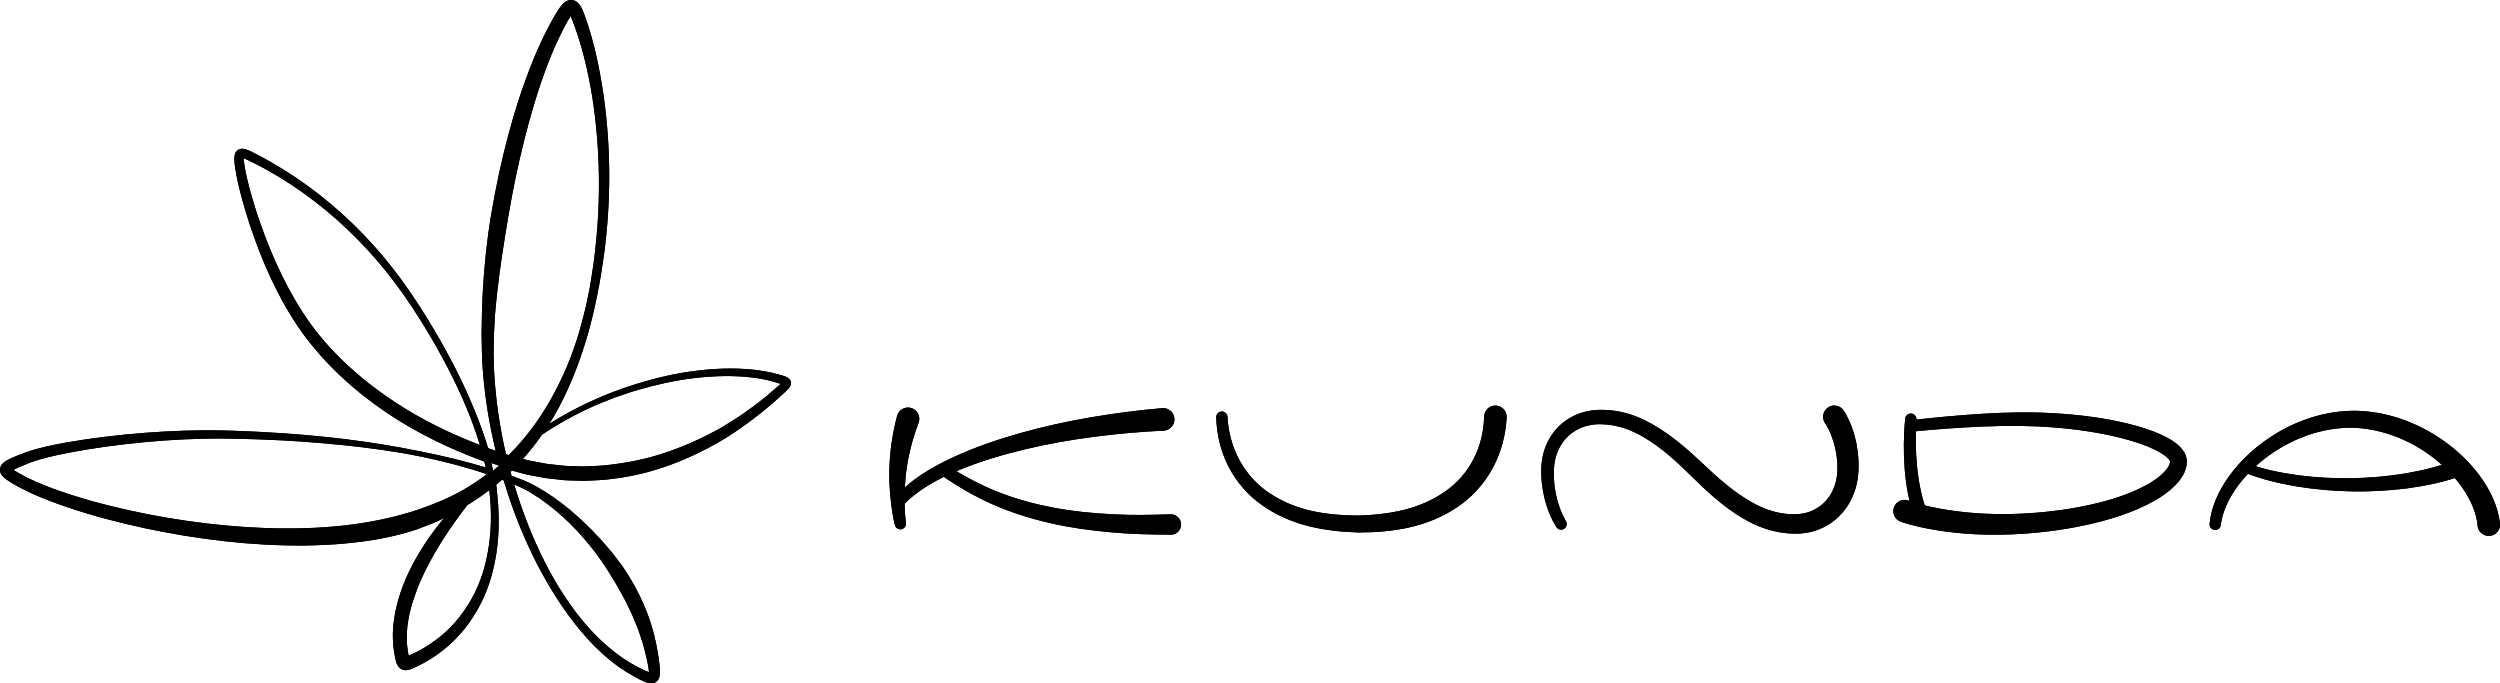 <?xml version="1.0" encoding="UTF-8"?><svg id="Layer_2" xmlns="http://www.w3.org/2000/svg" width="819.82" height="224.08" xmlns:xlink="http://www.w3.org/1999/xlink" viewBox="0 0 819.82 224.08"><defs><clipPath id="clippath"><path d="M402.52,136.68c.28,5.05,1.61,10,4.01,14.36,2.39,4.35,5.82,8.1,9.99,10.82,4.15,2.74,8.87,4.65,13.82,5.73,4.95,1.09,10.06,1.47,15.19,1.47,5.12-.15,10.21-.69,15.08-1.92,4.87-1.21,9.45-3.25,13.4-6.04,3.97-2.78,7.14-6.49,9.29-10.71,2.15-4.23,3.27-8.97,3.39-13.77v-.02c.05-2.04,1.75-3.65,3.79-3.6s3.65,1.75,3.6,3.79c0,.03,0,.07,0,.1-.31,5.79-1.83,11.6-4.66,16.76-2.81,5.15-6.9,9.61-11.73,12.78-4.82,3.2-10.19,5.35-15.66,6.55-5.47,1.22-11.01,1.62-16.5,1.63-5.49-.15-11-.72-16.39-2.07-5.39-1.34-10.63-3.61-15.24-6.86-4.63-3.23-8.47-7.65-11.04-12.67-2.58-5.03-3.89-10.62-4.03-16.17-.03-1.02,.78-1.87,1.8-1.9,1-.03,1.84,.75,1.89,1.74v.02Zm-107,36.89c1.01-.14,1.72-1.08,1.57-2.09-.38-2.74-.45-5.53-.44-8.38,.02-2.85,.16-5.6,.52-8.37,.7-5.52,2.09-10.93,4.05-16.07,.05-.12,.09-.25,.12-.38,.52-1.98-.66-4-2.64-4.52-1.98-.52-4,.66-4.52,2.64-1.56,5.89-2.43,11.91-2.55,17.94-.07,3,.1,6.06,.4,8.98,.29,2.93,.69,5.93,1.42,8.87,.23,.9,1.11,1.52,2.06,1.38Zm86.11-32.36s.09,0,.13,0c2.03-.18,3.54-1.97,3.36-4.01-.18-2.03-1.97-3.54-4.01-3.36-7.82,.68-15.61,1.68-23.34,3-7.73,1.32-15.41,2.99-22.97,5.12-7.56,2.13-15.04,4.67-22.23,7.99-7.15,3.32-14.23,7.41-19.63,13.78-.64,.75-.57,1.88,.16,2.55,.75,.69,1.92,.64,2.61-.11l.08-.09c4.89-5.34,11.68-9.02,18.64-11.9,7-2.9,14.33-5.07,21.76-6.85,7.43-1.78,14.97-3.11,22.56-4.09,7.59-.99,15.21-1.66,22.84-2.02h.04Zm2.45,34.13c1.84-.06,3.29-1.59,3.24-3.44-.06-1.84-1.59-3.29-3.44-3.24h-.09c-6.4,.2-12.82,.35-19.19-.03-6.37-.34-12.74-.93-18.99-2.13-6.25-1.18-12.4-2.83-18.29-5.16-5.9-2.33-11.49-5.35-16.92-8.82-.83-.53-1.95-.31-2.51,.5-.58,.84-.37,1.99,.46,2.57h.01c5.38,3.75,11.14,7.16,17.24,9.84,6.1,2.69,12.48,4.67,18.95,6.14,6.47,1.5,13.05,2.37,19.63,2.97,6.59,.64,13.18,.74,19.77,.79,.04,0,.09,0,.13,0Zm241.73-11.2s-.03-.01-.05-.02c-1.93-.66-4.03,.37-4.69,2.3-.66,1.93,.37,4.03,2.3,4.69,2.21,.76,4.1,1.22,6.14,1.69,2.01,.45,4.01,.84,6.02,1.14,4.02,.63,8.06,1.04,12.09,1.25,8.08,.39,16.15,.04,24.13-.95,7.96-.98,15.88-2.58,23.62-5.15,3.85-1.33,7.66-2.89,11.31-4.99,.91-.52,1.82-1.06,2.69-1.7,.89-.58,1.74-1.28,2.58-1.98,1.64-1.49,3.29-3.11,4.4-5.53,.5-1.3,.95-2.56,.69-4.47-.35-1.86-1.35-3.05-2.23-3.95-1.84-1.78-3.76-2.81-5.68-3.73-3.84-1.79-7.75-2.93-11.67-3.9-7.85-1.88-15.8-2.85-23.76-3.32-7.96-.48-15.94-.31-23.83,.18-7.9,.49-15.75,1.22-23.61,2.16-1,.12-1.73,1.03-1.63,2.04,.1,1.02,1.02,1.77,2.04,1.67h.02c7.76-.78,15.59-1.36,23.39-1.69,7.81-.33,15.58-.34,23.31,.28,7.72,.61,15.42,1.71,22.83,3.64,3.68,.97,7.34,2.14,10.6,3.75,1.6,.79,3.14,1.76,4.11,2.75,.49,.48,.72,.97,.69,1.07,.02-.04-.06,.26-.07,.47-.01,.22-.21,.52-.27,.79-.54,1.17-1.73,2.41-3.02,3.5-.68,.54-1.35,1.09-2.13,1.56-.73,.51-1.52,.97-2.32,1.4-3.21,1.77-6.73,3.14-10.32,4.31-7.24,2.24-14.83,3.64-22.49,4.43-7.64,.8-15.34,.98-22.96,.46-3.81-.28-7.6-.74-11.33-1.39-1.87-.32-3.72-.72-5.54-1.16-1.78-.44-3.7-.98-5.2-1.53l-.16-.06Zm2.64-26.54c.08-.99-.65-1.88-1.65-1.98-1.01-.11-1.92,.63-2.03,1.64-.29,2.8-.41,5.48-.45,8.23-.03,2.73,.06,5.47,.27,8.2,.43,5.47,1.37,10.96,3.25,16.29,0,.02,.01,.04,.02,.06,.45,1.17,1.76,1.75,2.93,1.31,1.17-.45,1.75-1.76,1.31-2.93v-.04c-1.83-4.74-2.87-9.87-3.41-15.06-.26-2.6-.42-5.22-.46-7.84-.04-2.61,.02-5.28,.22-7.82v-.06Zm184.01,34.8s0,.07,.01,.1c.25,2.03,2.1,3.47,4.12,3.22,2.03-.25,3.47-2.1,3.22-4.12-.75-6.05-3.42-11.19-6.65-15.61-3.28-4.42-7.25-8.18-11.63-11.31-8.75-6.24-19.37-10.07-30.25-9.98-10.89,.23-21.28,4.34-29.71,10.73-4.22,3.21-8,7-11.05,11.38-3.02,4.37-5.4,9.39-5.94,14.97-.09,.99,.61,1.88,1.61,2.01,1.01,.13,1.94-.59,2.07-1.6v-.09c.59-4.58,2.79-9,5.65-12.86,2.88-3.88,6.46-7.27,10.42-10.08,7.91-5.63,17.45-9,26.96-8.9,9.51,.22,18.83,3.88,26.42,9.65,3.79,2.89,7.18,6.31,9.84,10.15,2.64,3.81,4.55,8.12,4.92,12.22v.16Zm-75.8-20.54c-.78-.29-1.65,.09-1.97,.86-.33,.79,.05,1.7,.84,2.02,5.8,2.4,11.66,3.74,17.66,4.79,5.99,.97,12.04,1.5,18.1,1.61,6.06,.1,12.14-.23,18.19-1,3.02-.41,6.04-.93,9.03-1.61,1.5-.34,2.99-.71,4.48-1.15,1.52-.44,2.92-.87,4.55-1.52,.02,0,.05-.02,.07-.03,1.41-.61,2.05-2.24,1.45-3.64-.61-1.41-2.24-2.05-3.64-1.45l-.11,.05c-2.39,1.03-5.28,1.92-8.03,2.65-2.8,.73-5.65,1.32-8.52,1.82-5.75,.94-11.6,1.45-17.46,1.56-5.86,.1-11.74-.21-17.55-.96-5.77-.79-11.66-1.97-16.95-3.96l-.12-.04Zm-137.14-18.27c-1.71,1.11-2.19,3.4-1.08,5.11l.13,.2c2.93,4.5,4.55,11.59,3.79,17.3-.2,1.44-.56,2.84-1.14,4.13-.53,1.31-1.29,2.51-2.19,3.56-.88,1.08-1.95,1.99-3.14,2.71-1.18,.73-2.47,1.31-3.84,1.62-1.4,.32-2.69,.49-4.3,.41-1.55-.03-3.09-.21-4.6-.54-3.03-.62-5.97-1.83-8.78-3.43-5.65-3.2-10.79-7.7-15.73-12.39-5.12-4.84-10.49-9.58-16.87-13.2-3.18-1.8-6.67-3.26-10.36-4.02-1.84-.39-3.72-.61-5.59-.64-1.86-.07-3.88,.1-5.76,.56-3.82,.87-7.39,3-9.95,6-2.58,2.99-4.09,6.78-4.52,10.56-.26,1.9-.21,3.79-.09,5.59,.13,1.83,.41,3.64,.8,5.43,.39,1.79,.92,3.54,1.58,5.26,.69,1.73,1.41,3.32,2.5,5.04,.53,.82,1.62,1.1,2.47,.61,.88-.51,1.19-1.63,.68-2.52l-.08-.15c-3.09-5.39-4.46-12.5-3.71-18.71,.42-3.09,1.68-5.99,3.68-8.21,.98-1.14,2.18-2.05,3.47-2.8,1.29-.75,2.71-1.29,4.19-1.59,1.49-.33,2.96-.44,4.57-.34,1.6,.06,3.17,.28,4.71,.65,3.09,.7,6.06,2.01,8.87,3.69,5.64,3.35,10.69,7.96,15.52,12.75,5,4.94,10.25,9.82,16.61,13.63,3.17,1.89,6.67,3.46,10.43,4.32,1.87,.45,3.79,.71,5.7,.79,1.86,.14,4.05-.02,6.03-.46,2.02-.42,3.97-1.23,5.75-2.28,1.8-1.04,3.43-2.39,4.78-3.96,1.38-1.55,2.53-3.31,3.35-5.19,.87-1.86,1.43-3.84,1.75-5.83,.61-4.06,.35-7.78-.33-11.58-.37-1.88-.88-3.75-1.55-5.57-.34-.91-.71-1.81-1.14-2.71-.21-.45-.44-.89-.68-1.34-.27-.48-.46-.83-.88-1.45-1.13-1.66-3.38-2.12-5.07-1.02Z"/></clipPath><clipPath id="clippath-1"><path d="M259.16,124.69c-.39-.63-.78-.8-1.03-.95-.53-.27-.93-.39-1.34-.53-.79-.26-1.6-.43-2.4-.65-.81-.19-1.6-.45-2.41-.58l-2.44-.41c-.81-.14-1.62-.29-2.44-.33-6.52-.7-13.06-.4-19.49,.43-6.44,.82-12.76,2.34-18.94,4.24-10.03,3.1-19.64,7.48-28.53,13.06,1.1-1.76,2.15-3.55,3.13-5.38,8.28-15.65,12.47-32.92,14.81-50.17,2.3-17.31,2.3-34.95-.17-52.3-1.3-8.66-3.04-17.29-6.03-25.68-.4-1.07-.75-2.1-1.47-3.36-.19-.31-.42-.67-.8-1.06-.34-.36-1.04-.94-2.11-1.03-.24-.01-.5,0-.73,.04-.21,.04-.42,.1-.62,.17-.16,.07-.32,.14-.48,.23-.14,.08-.25,.15-.37,.24-.44,.32-.72,.62-.97,.89-.94,1.09-1.49,2.05-2.09,3.02-.57,.98-1.13,1.9-1.64,2.9-2.12,3.91-4.02,7.91-5.67,12-6.64,16.33-10.86,33.39-13.82,50.61-1.46,8.62-2.35,17.33-2.82,26.07-.21,4.37-.33,8.75-.37,13.13,.05,4.38,.11,8.78,.49,13.16,.71,8.57,2.11,17.06,4.15,25.38-.84-.29-1.68-.58-2.51-.88-1.78-6-4.09-11.81-6.6-17.51-2.62-5.9-5.58-11.64-8.75-17.25-3.18-5.61-6.57-11.09-10.21-16.43-3.65-5.34-7.64-10.44-11.96-15.26-8.65-9.63-18.62-18.1-29.64-24.94-2.77-1.68-5.56-3.34-8.46-4.81-.72-.38-1.43-.76-2.2-1.12-.38-.18-.79-.36-1.23-.52-.25-.08-.44-.16-.75-.22l-.44-.09c-.19-.02-.38-.02-.57-.02-.19,0-.49,.07-.73,.14-.25,.08-.54,.27-.77,.46-.2,.19-.37,.43-.51,.66-.09,.19-.16,.38-.23,.58-.16,.67-.17,1.19-.16,1.65,.03,.93,.13,1.75,.24,2.57,.48,3.31,1.25,6.45,2.07,9.59,.85,3.13,1.75,6.24,2.78,9.31,4.09,12.27,9.37,24.28,16.94,35.02,7.67,10.68,17.5,19.57,28.33,26.85,9.85,6.56,20.56,11.71,31.63,15.74,.12,.5,.24,1,.36,1.49,.03,.15,.06,.3,.09,.44-6.91-2.07-13.92-3.74-20.97-5.17-8.52-1.75-17.11-3.14-25.74-4.18-8.63-1.02-17.3-1.79-25.97-2.23-2.17-.15-4.34-.21-6.51-.3-2.17-.08-4.34-.2-6.52-.23-4.36-.11-8.72-.07-13.08,.06-8.71,.27-17.4,.96-26.06,2-4.33,.52-8.64,1.16-12.95,1.93-4.32,.8-8.58,1.63-12.94,3.14-1.02,.38-2.04,.77-3.07,1.19-1.04,.43-2.06,.84-3.18,1.47-.29,.17-.57,.34-.9,.59-.31,.25-.68,.54-1.05,1.17-.17,.3-.33,.74-.35,1.21-.01,.23,.02,.46,.05,.68,.05,.2,.11,.39,.18,.57,.31,.67,.63,.97,.92,1.26,.58,.54,1.08,.88,1.57,1.21,.49,.32,.97,.62,1.45,.91,3.88,2.32,7.97,4.07,12.07,5.66,8.22,3.14,16.64,5.58,25.15,7.6,4.25,1.03,8.53,1.95,12.83,2.74,4.29,.82,8.62,1.51,12.95,2.11,8.67,1.19,17.41,1.97,26.2,2.16,2.19,.08,4.4,.04,6.59,.06,2.2-.07,4.4-.07,6.61-.21,4.41-.18,8.81-.63,13.21-1.22l3.29-.5c1.1-.19,2.19-.42,3.28-.63,1.09-.2,2.18-.45,3.27-.72,1.08-.28,2.17-.51,3.24-.84l3.22-.96c1.06-.36,2.1-.79,3.15-1.18l3.13-1.22c1.05-.39,2.03-.96,3.04-1.43,.07-.03,.13-.07,.2-.1-1.75,2.09-3.4,4.28-4.98,6.52-1.86,2.7-3.57,5.51-5.15,8.4-.78,1.46-1.45,2.97-2.17,4.46l-.94,2.31c-.31,.77-.65,1.53-.88,2.34-.51,1.59-1.04,3.17-1.39,4.83-.18,.82-.43,1.62-.55,2.46l-.39,2.51c-.16,.83-.15,1.7-.23,2.54-.05,.85-.14,1.7-.08,2.56l.08,2.58,.36,2.58c.12,.89,.29,1.61,.49,2.51,.14,.48,.2,.92,.64,1.73,.24,.4,.69,1.01,1.5,1.34,.36,.15,.74,.21,1.04,.22,.25,0,.58-.01,.73-.05,.79-.15,1.19-.35,1.62-.52,.42-.18,.78-.34,1.16-.53l2.26-1.13c5.92-3.2,11.14-7.7,15.01-13.16,3.92-5.41,6.65-11.61,8.1-18.04,1.51-6.41,1.97-13.01,1.6-19.51,0-.82-.08-1.63-.16-2.43l-.22-2.43c-.08-.81-.13-1.62-.24-2.43l-.09-.59c.64-.53,1.28-1.06,1.9-1.61,.19,.07,.38,.14,.57,.21,1.6,5.33,3.43,10.59,5.56,15.74,1.67,4.04,3.49,8.02,5.49,11.9,2.03,3.87,4.2,7.68,6.59,11.35,2.4,3.66,4.95,7.24,7.81,10.59,2.83,3.37,5.94,6.54,9.38,9.35l2.65,2.03c.93,.62,1.84,1.27,2.79,1.86,.96,.56,1.94,1.16,2.9,1.69,.97,.53,1.93,1.06,3.08,1.54,.61,.21,1.16,.52,2.34,.49,.17-.02,.33-.04,.5-.08,.19-.06,.37-.11,.56-.21,.37-.19,.72-.51,.93-.81,.43-.63,.51-1.13,.59-1.54,.11-.8,.07-1.42,.04-2.02-.04-.6-.1-1.17-.16-1.73-.21-2.21-.69-4.39-1.06-6.6-1.77-8.79-5.5-17.11-10.45-24.5-.59-.95-1.27-1.82-1.95-2.71l-2.02-2.65-2.17-2.52-1.08-1.26c-.37-.41-.76-.8-1.14-1.21l-2.27-2.42-2.38-2.31-1.19-1.15-1.24-1.1c-.83-.73-1.65-1.47-2.49-2.18-3.41-2.8-7.02-5.38-10.91-7.54-1.93-1.08-4.02-2.01-6.08-2.78-.68-.25-1.36-.49-2.04-.74-.12-.42-.24-.85-.35-1.27,.16-.15,.31-.31,.46-.46l3.84,1.05c.79,.24,1.61,.36,2.42,.52l2.43,.46c.81,.15,1.62,.32,2.43,.45l2.46,.28,2.46,.27,1.23,.14,1.24,.05,4.95,.16c3.3-.14,6.6-.21,9.87-.7,13.13-1.58,25.6-6.58,36.73-13.32,5.54-3.46,10.75-7.38,15.67-11.62l3.61-3.27c.3-.27,.6-.56,.91-.87,.31-.35,.62-.6,1.01-1.28,.09-.14,.2-.45,.25-.74,.05-.4-.01-.81-.21-1.18Zm-97.23-5.7l-.06-3.2c-.03-2.14,.09-4.28,.12-6.42,.08-2.14,.24-4.28,.36-6.42,.17-2.14,.41-4.28,.61-6.41,.93-8.54,2.3-17.03,3.72-25.5,1.42-8.47,3.17-16.89,5.26-25.21,2.09-8.32,4.53-16.55,7.57-24.52,1.5-3.99,3.23-7.87,5.15-11.63,.45-.95,.99-1.89,1.49-2.8,.31-.55,.65-1.11,.97-1.6,.24,.52,.48,1.1,.7,1.67,3.03,7.89,4.99,16.28,6.39,24.73,2.64,16.95,2.89,34.29,.85,51.36-.27,2.13-.49,4.27-.87,6.39l-.51,3.18c-.17,1.06-.33,2.13-.57,3.17-.46,2.1-.83,4.22-1.37,6.29-.55,2.07-1.02,4.17-1.65,6.22-2.34,8.25-5.71,16.19-9.97,23.55-3.68,6.36-8.12,12.26-13.29,17.39-.3-.1-.61-.19-.91-.29-2.04-8.81-3.35-17.77-3.87-26.76l-.14-3.2Zm-47.26,1.43c-4.63-4.25-8.95-8.9-12.63-13.95-3.69-5.07-6.85-10.57-9.63-16.25-2.78-5.69-5.18-11.58-7.25-17.58-1.06-2.99-1.98-6.04-2.85-9.08-.84-3.05-1.64-6.15-2.12-9.18-.12-.77-.22-1.54-.25-2.22,0-.08,0-.16,0-.23,.02,0,.05,.02,.07,.02,.31,.11,.64,.25,.99,.4,.68,.31,1.4,.68,2.1,1.03,2.84,1.4,5.6,2.97,8.32,4.59,10.85,6.59,20.71,14.8,29.3,24.17,8.63,9.35,15.77,20.01,22.1,31.1,5.9,10.4,11.11,21.27,14.55,32.68-9.72-3.69-19.08-8.29-27.74-13.98-5.28-3.45-10.3-7.29-14.94-11.54Zm47.8,31.88c.4,.13,.79,.26,1.19,.39-.65,.56-1.3,1.12-1.97,1.67-.18-.83-.36-1.65-.53-2.48,0-.02,0-.03-.01-.05,.44,.15,.88,.32,1.32,.47Zm-19.33,12.58c-15.49,6.38-32.62,8.49-49.69,8.41-8.55-.03-17.11-.63-25.64-1.63-8.52-1.01-17.01-2.43-25.4-4.29-8.38-1.85-16.69-4.12-24.71-7.03-3.99-1.48-7.94-3.1-11.53-5.17-.46-.27-.9-.53-1.32-.8-.15-.09-.29-.19-.43-.28,.73-.41,1.62-.8,2.5-1.18,.97-.41,1.97-.81,2.97-1.21,3.81-1.39,8.07-2.32,12.26-3.16,4.21-.82,8.46-1.51,12.73-2.1,8.54-1.16,17.13-1.98,25.74-2.37,4.31-.19,8.61-.3,12.92-.25,2.15,0,4.32,.09,6.48,.13,2.16,.06,4.32,.09,6.48,.2,8.64,.3,17.26,.95,25.86,1.81,8.59,.88,17.17,2.05,25.64,3.76,7.33,1.52,14.59,3.39,21.66,5.78-5.06,3.85-10.61,7.04-16.51,9.37Zm17.47-2.71l.19,2.37c.07,.79,.14,1.58,.13,2.37,.26,6.31-.39,12.64-1.96,18.69-1.58,6.04-4.37,11.72-8.16,16.56-3.75,4.88-8.65,8.77-14.06,11.57l-2.07,.97c-.22,.11-.45,.21-.68,.3-.12-.58-.24-1.22-.29-1.78l-.28-2.19-.04-2.23c-.05-.74,.05-1.49,.11-2.24,.08-.75,.07-1.5,.23-2.24l.38-2.24c.11-.75,.36-1.48,.53-2.22,.33-1.49,.85-2.94,1.33-4.4,.47-1.46,1.1-2.88,1.64-4.33,.65-1.41,1.27-2.83,1.97-4.23,3.72-7.49,8.45-14.48,13.64-21.23,2.51-1.53,4.93-3.18,7.26-4.96,.04,.49,.08,.99,.12,1.48Zm52.84,58.41s.02,0,.03,0c.02,0,0,0-.03,0Zm-44.53-61.59c1.98,.83,3.81,1.75,5.62,2.87,3.6,2.21,6.95,4.84,10.11,7.68,6.28,5.74,11.66,12.45,15.99,19.69,1.09,1.8,2.21,3.59,3.17,5.46,.49,.93,1.06,1.82,1.5,2.77l1.36,2.84c.22,.47,.47,.94,.68,1.42l.59,1.46,1.21,2.91c.37,.98,.67,1.98,1.01,2.98,.31,1,.72,1.98,.93,3,.48,2.04,1.08,4.06,1.43,6.15,.09,.51,.17,1.02,.23,1.5,.03,.24,.05,.49,.06,.7-.04-.01-.09-.03-.13-.05-.87-.31-1.84-.78-2.79-1.24-.96-.47-1.84-1-2.77-1.49-.9-.53-1.78-1.12-2.67-1.67l-2.56-1.85c-6.72-5.15-12.32-11.78-16.98-18.95-4.71-7.17-8.49-14.94-11.67-22.91-1.75-4.4-3.29-8.87-4.65-13.4,.11,.05,.23,.09,.34,.14Zm82.7-29.29c-4.89,4.03-10.1,7.64-15.56,10.79-5.51,3.08-11.25,5.68-17.18,7.72-5.92,2.07-12.07,3.38-18.25,4.13-3.09,.45-6.21,.5-9.32,.62l-4.67-.14-1.17-.04-1.16-.12-2.32-.25-2.32-.24c-.77-.12-1.53-.28-2.3-.42l-2.3-.43c-.76-.15-1.54-.25-2.29-.48l-1.3-.35c2.27-2.53,4.37-5.2,6.3-7.98,4.37-2.92,8.94-5.54,13.66-7.84l4.34-1.99,4.43-1.77c1.47-.62,3-1.06,4.49-1.6,.75-.25,1.5-.53,2.26-.77l2.29-.67c6.1-1.79,12.33-3.18,18.63-3.9,6.29-.73,12.67-.91,18.9-.16,.79,.05,1.55,.21,2.32,.35l2.3,.42c.77,.15,1.5,.41,2.25,.61,.74,.22,1.5,.4,2.23,.66,.03,.01,.07,.03,.1,.04-.24,.23-.49,.47-.77,.7l-3.6,3.1Zm5.19-3.45s.02,.02,0,0h0Z"/></clipPath></defs><g id="Blossom"><g><path d="M402.52,136.68c.28,5.05,1.61,10,4.01,14.36,2.39,4.35,5.82,8.1,9.99,10.82,4.15,2.74,8.87,4.65,13.82,5.73,4.95,1.09,10.06,1.47,15.19,1.47,5.12-.15,10.21-.69,15.08-1.92,4.87-1.21,9.45-3.25,13.4-6.04,3.97-2.78,7.14-6.49,9.29-10.71,2.15-4.23,3.27-8.97,3.39-13.77v-.02c.05-2.04,1.75-3.65,3.79-3.6s3.65,1.75,3.6,3.79c0,.03,0,.07,0,.1-.31,5.79-1.83,11.6-4.66,16.76-2.81,5.15-6.9,9.61-11.73,12.78-4.82,3.2-10.19,5.35-15.66,6.55-5.47,1.22-11.01,1.62-16.5,1.63-5.49-.15-11-.72-16.39-2.07-5.39-1.34-10.63-3.61-15.24-6.86-4.63-3.23-8.47-7.65-11.04-12.67-2.58-5.03-3.89-10.62-4.03-16.17-.03-1.02,.78-1.87,1.8-1.9,1-.03,1.84,.75,1.89,1.74v.02Zm-107,36.89c1.01-.14,1.72-1.08,1.57-2.09-.38-2.74-.45-5.53-.44-8.38,.02-2.85,.16-5.6,.52-8.37,.7-5.52,2.09-10.93,4.05-16.07,.05-.12,.09-.25,.12-.38,.52-1.98-.66-4-2.64-4.52-1.98-.52-4,.66-4.52,2.64-1.56,5.89-2.43,11.91-2.55,17.94-.07,3,.1,6.06,.4,8.98,.29,2.93,.69,5.93,1.42,8.87,.23,.9,1.11,1.52,2.06,1.38Zm86.11-32.36s.09,0,.13,0c2.03-.18,3.54-1.97,3.36-4.01-.18-2.03-1.97-3.54-4.01-3.36-7.82,.68-15.61,1.68-23.34,3-7.73,1.32-15.41,2.99-22.97,5.12-7.56,2.13-15.04,4.67-22.23,7.99-7.15,3.32-14.23,7.41-19.63,13.78-.64,.75-.57,1.88,.16,2.55,.75,.69,1.92,.64,2.61-.11l.08-.09c4.89-5.34,11.68-9.02,18.64-11.9,7-2.9,14.33-5.07,21.76-6.85,7.43-1.78,14.97-3.11,22.56-4.09,7.59-.99,15.21-1.66,22.84-2.02h.04Zm2.45,34.13c1.84-.06,3.29-1.59,3.24-3.44-.06-1.84-1.59-3.29-3.44-3.24h-.09c-6.4,.2-12.82,.35-19.19-.03-6.37-.34-12.74-.93-18.99-2.13-6.25-1.18-12.4-2.83-18.29-5.16-5.9-2.33-11.49-5.35-16.92-8.82-.83-.53-1.95-.31-2.51,.5-.58,.84-.37,1.99,.46,2.57h.01c5.38,3.75,11.14,7.16,17.24,9.84,6.1,2.69,12.48,4.67,18.95,6.14,6.47,1.5,13.05,2.37,19.63,2.97,6.59,.64,13.18,.74,19.77,.79,.04,0,.09,0,.13,0Zm241.73-11.2s-.03-.01-.05-.02c-1.93-.66-4.03,.37-4.69,2.3-.66,1.93,.37,4.03,2.3,4.69,2.21,.76,4.1,1.22,6.14,1.69,2.01,.45,4.01,.84,6.02,1.14,4.02,.63,8.06,1.04,12.09,1.25,8.08,.39,16.15,.04,24.13-.95,7.96-.98,15.88-2.58,23.62-5.15,3.85-1.33,7.66-2.89,11.31-4.99,.91-.52,1.82-1.06,2.69-1.7,.89-.58,1.74-1.28,2.58-1.98,1.64-1.49,3.29-3.11,4.4-5.53,.5-1.3,.95-2.56,.69-4.47-.35-1.86-1.35-3.05-2.23-3.95-1.84-1.78-3.76-2.81-5.68-3.73-3.84-1.79-7.75-2.93-11.67-3.9-7.85-1.88-15.8-2.85-23.76-3.32-7.96-.48-15.94-.31-23.83,.18-7.9,.49-15.75,1.22-23.61,2.16-1,.12-1.73,1.03-1.63,2.04,.1,1.02,1.02,1.77,2.04,1.67h.02c7.76-.78,15.59-1.36,23.39-1.69,7.81-.33,15.58-.34,23.31,.28,7.72,.61,15.42,1.71,22.83,3.64,3.68,.97,7.34,2.14,10.6,3.75,1.6,.79,3.14,1.76,4.11,2.75,.49,.48,.72,.97,.69,1.07,.02-.04-.06,.26-.07,.47-.01,.22-.21,.52-.27,.79-.54,1.17-1.73,2.41-3.02,3.5-.68,.54-1.35,1.09-2.13,1.56-.73,.51-1.52,.97-2.32,1.4-3.21,1.77-6.73,3.14-10.32,4.31-7.24,2.24-14.83,3.64-22.49,4.43-7.64,.8-15.34,.98-22.96,.46-3.81-.28-7.6-.74-11.33-1.39-1.87-.32-3.72-.72-5.54-1.16-1.78-.44-3.7-.98-5.2-1.53l-.16-.06Zm2.64-26.54c.08-.99-.65-1.88-1.65-1.98-1.01-.11-1.92,.63-2.03,1.64-.29,2.8-.41,5.48-.45,8.23-.03,2.73,.06,5.47,.27,8.2,.43,5.47,1.37,10.96,3.25,16.29,0,.02,.01,.04,.02,.06,.45,1.17,1.76,1.75,2.93,1.31,1.17-.45,1.75-1.76,1.31-2.93v-.04c-1.83-4.74-2.87-9.87-3.41-15.06-.26-2.6-.42-5.22-.46-7.84-.04-2.61,.02-5.28,.22-7.82v-.06Zm184.01,34.8s0,.07,.01,.1c.25,2.03,2.1,3.47,4.12,3.22,2.03-.25,3.47-2.1,3.22-4.12-.75-6.05-3.42-11.19-6.65-15.61-3.28-4.42-7.25-8.18-11.63-11.31-8.75-6.24-19.37-10.07-30.25-9.98-10.89,.23-21.28,4.34-29.71,10.73-4.22,3.21-8,7-11.05,11.38-3.02,4.37-5.4,9.39-5.94,14.97-.09,.99,.61,1.88,1.61,2.01,1.01,.13,1.94-.59,2.07-1.6v-.09c.59-4.58,2.79-9,5.65-12.86,2.88-3.88,6.46-7.27,10.42-10.08,7.91-5.63,17.45-9,26.96-8.9,9.51,.22,18.83,3.88,26.42,9.65,3.79,2.89,7.18,6.31,9.84,10.15,2.64,3.81,4.55,8.12,4.92,12.22v.16Zm-75.8-20.54c-.78-.29-1.65,.09-1.97,.86-.33,.79,.05,1.7,.84,2.02,5.8,2.4,11.66,3.74,17.66,4.79,5.99,.97,12.04,1.5,18.1,1.61,6.06,.1,12.14-.23,18.19-1,3.02-.41,6.04-.93,9.03-1.61,1.5-.34,2.99-.71,4.48-1.15,1.52-.44,2.92-.87,4.55-1.52,.02,0,.05-.02,.07-.03,1.41-.61,2.05-2.24,1.45-3.64-.61-1.41-2.24-2.05-3.64-1.45l-.11,.05c-2.39,1.03-5.28,1.92-8.03,2.65-2.8,.73-5.65,1.32-8.52,1.82-5.75,.94-11.6,1.45-17.46,1.56-5.86,.1-11.74-.21-17.55-.96-5.77-.79-11.66-1.97-16.95-3.96l-.12-.04Zm-137.14-18.27c-1.71,1.11-2.19,3.4-1.08,5.11l.13,.2c2.93,4.5,4.55,11.59,3.79,17.3-.2,1.44-.56,2.84-1.14,4.13-.53,1.31-1.29,2.51-2.19,3.56-.88,1.08-1.95,1.99-3.14,2.71-1.18,.73-2.47,1.31-3.84,1.62-1.4,.32-2.69,.49-4.3,.41-1.55-.03-3.09-.21-4.6-.54-3.03-.62-5.97-1.83-8.78-3.43-5.65-3.2-10.79-7.7-15.73-12.39-5.12-4.84-10.49-9.58-16.87-13.2-3.18-1.8-6.67-3.26-10.36-4.02-1.84-.39-3.72-.61-5.59-.64-1.86-.07-3.88,.1-5.76,.56-3.82,.87-7.39,3-9.95,6-2.58,2.99-4.09,6.78-4.52,10.56-.26,1.9-.21,3.79-.09,5.59,.13,1.83,.41,3.64,.8,5.43,.39,1.79,.92,3.54,1.58,5.26,.69,1.73,1.41,3.32,2.5,5.04,.53,.82,1.62,1.1,2.47,.61,.88-.51,1.19-1.63,.68-2.52l-.08-.15c-3.09-5.39-4.46-12.5-3.71-18.71,.42-3.09,1.68-5.99,3.68-8.21,.98-1.14,2.18-2.05,3.47-2.8,1.29-.75,2.71-1.29,4.19-1.59,1.49-.33,2.96-.44,4.57-.34,1.6,.06,3.17,.28,4.71,.65,3.09,.7,6.06,2.01,8.87,3.69,5.64,3.35,10.69,7.96,15.52,12.75,5,4.94,10.25,9.82,16.61,13.63,3.17,1.89,6.67,3.46,10.43,4.32,1.87,.45,3.79,.71,5.7,.79,1.86,.14,4.05-.02,6.03-.46,2.02-.42,3.97-1.23,5.75-2.28,1.8-1.04,3.43-2.39,4.78-3.96,1.38-1.55,2.53-3.31,3.35-5.19,.87-1.86,1.43-3.84,1.75-5.83,.61-4.06,.35-7.78-.33-11.58-.37-1.88-.88-3.75-1.55-5.57-.34-.91-.71-1.81-1.14-2.71-.21-.45-.44-.89-.68-1.34-.27-.48-.46-.83-.88-1.45-1.13-1.66-3.38-2.12-5.07-1.02Z"/><g style="clip-path:url(#clippath);"><rect x="289.32" y="131.47" width="533.4" height="45.11"/></g></g><g><path d="M259.16,124.69c-.39-.63-.78-.8-1.03-.95-.53-.27-.93-.39-1.34-.53-.79-.26-1.6-.43-2.4-.65-.81-.19-1.6-.45-2.41-.58l-2.44-.41c-.81-.14-1.62-.29-2.44-.33-6.52-.7-13.06-.4-19.49,.43-6.44,.82-12.76,2.34-18.94,4.24-10.03,3.1-19.64,7.48-28.53,13.06,1.1-1.76,2.15-3.55,3.13-5.38,8.28-15.65,12.47-32.92,14.81-50.17,2.3-17.31,2.3-34.95-.17-52.3-1.3-8.66-3.04-17.29-6.03-25.68-.4-1.07-.75-2.1-1.47-3.36-.19-.31-.42-.67-.8-1.06-.34-.36-1.04-.94-2.11-1.03-.24-.01-.5,0-.73,.04-.21,.04-.42,.1-.62,.17-.16,.07-.32,.14-.48,.23-.14,.08-.25,.15-.37,.24-.44,.32-.72,.62-.97,.89-.94,1.09-1.49,2.05-2.09,3.02-.57,.98-1.13,1.9-1.64,2.9-2.12,3.91-4.02,7.91-5.67,12-6.64,16.33-10.86,33.39-13.82,50.61-1.46,8.62-2.35,17.33-2.82,26.07-.21,4.37-.33,8.75-.37,13.13,.05,4.38,.11,8.78,.49,13.16,.71,8.57,2.11,17.06,4.15,25.38-.84-.29-1.68-.58-2.51-.88-1.78-6-4.09-11.81-6.6-17.51-2.62-5.9-5.58-11.64-8.75-17.25-3.18-5.61-6.57-11.09-10.21-16.43-3.65-5.34-7.64-10.44-11.96-15.26-8.65-9.63-18.62-18.1-29.64-24.94-2.77-1.68-5.56-3.34-8.46-4.81-.72-.38-1.43-.76-2.2-1.12-.38-.18-.79-.36-1.23-.52-.25-.08-.44-.16-.75-.22l-.44-.09c-.19-.02-.38-.02-.57-.02-.19,0-.49,.07-.73,.14-.25,.08-.54,.27-.77,.46-.2,.19-.37,.43-.51,.66-.09,.19-.16,.38-.23,.58-.16,.67-.17,1.19-.16,1.65,.03,.93,.13,1.75,.24,2.57,.48,3.31,1.25,6.45,2.07,9.59,.85,3.13,1.75,6.24,2.78,9.31,4.09,12.27,9.37,24.28,16.94,35.02,7.67,10.68,17.5,19.57,28.33,26.85,9.85,6.56,20.56,11.71,31.63,15.74,.12,.5,.24,1,.36,1.49,.03,.15,.06,.3,.09,.44-6.91-2.07-13.92-3.74-20.97-5.17-8.52-1.75-17.11-3.14-25.74-4.18-8.63-1.02-17.3-1.79-25.97-2.23-2.17-.15-4.34-.21-6.51-.3-2.17-.08-4.34-.2-6.52-.23-4.36-.11-8.72-.07-13.08,.06-8.71,.27-17.4,.96-26.06,2-4.33,.52-8.64,1.16-12.95,1.93-4.32,.8-8.58,1.63-12.94,3.14-1.02,.38-2.04,.77-3.07,1.19-1.04,.43-2.06,.84-3.18,1.47-.29,.17-.57,.34-.9,.59-.31,.25-.68,.54-1.05,1.17-.17,.3-.33,.74-.35,1.21-.01,.23,.02,.46,.05,.68,.05,.2,.11,.39,.18,.57,.31,.67,.63,.97,.92,1.26,.58,.54,1.08,.88,1.57,1.21,.49,.32,.97,.62,1.45,.91,3.88,2.32,7.97,4.07,12.07,5.66,8.22,3.14,16.64,5.58,25.15,7.6,4.25,1.03,8.53,1.95,12.83,2.74,4.29,.82,8.62,1.51,12.95,2.11,8.67,1.19,17.41,1.97,26.2,2.16,2.19,.08,4.4,.04,6.59,.06,2.2-.07,4.4-.07,6.61-.21,4.41-.18,8.81-.63,13.21-1.22l3.29-.5c1.1-.19,2.19-.42,3.28-.63,1.09-.2,2.18-.45,3.27-.72,1.08-.28,2.17-.51,3.24-.84l3.22-.96c1.06-.36,2.1-.79,3.15-1.18l3.13-1.22c1.05-.39,2.03-.96,3.04-1.43,.07-.03,.13-.07,.2-.1-1.75,2.09-3.4,4.28-4.98,6.52-1.86,2.7-3.57,5.51-5.15,8.4-.78,1.46-1.45,2.97-2.17,4.46l-.94,2.31c-.31,.77-.65,1.53-.88,2.34-.51,1.59-1.04,3.17-1.39,4.83-.18,.82-.43,1.62-.55,2.46l-.39,2.51c-.16,.83-.15,1.7-.23,2.54-.05,.85-.14,1.7-.08,2.56l.08,2.58,.36,2.58c.12,.89,.29,1.61,.49,2.51,.14,.48,.2,.92,.64,1.73,.24,.4,.69,1.01,1.5,1.34,.36,.15,.74,.21,1.04,.22,.25,0,.58-.01,.73-.05,.79-.15,1.19-.35,1.62-.52,.42-.18,.78-.34,1.16-.53l2.26-1.13c5.92-3.2,11.14-7.7,15.01-13.16,3.92-5.41,6.65-11.61,8.1-18.04,1.51-6.41,1.97-13.01,1.6-19.51,0-.82-.08-1.63-.16-2.43l-.22-2.43c-.08-.81-.13-1.62-.24-2.43l-.09-.59c.64-.53,1.28-1.06,1.9-1.61,.19,.07,.38,.14,.57,.21,1.6,5.33,3.43,10.59,5.56,15.74,1.67,4.04,3.49,8.02,5.49,11.9,2.03,3.87,4.2,7.68,6.59,11.35,2.4,3.66,4.95,7.24,7.81,10.59,2.83,3.37,5.94,6.54,9.38,9.35l2.65,2.03c.93,.62,1.84,1.27,2.79,1.86,.96,.56,1.94,1.16,2.9,1.69,.97,.53,1.93,1.06,3.08,1.54,.61,.21,1.16,.52,2.34,.49,.17-.02,.33-.04,.5-.08,.19-.06,.37-.11,.56-.21,.37-.19,.72-.51,.93-.81,.43-.63,.51-1.13,.59-1.54,.11-.8,.07-1.42,.04-2.02-.04-.6-.1-1.17-.16-1.73-.21-2.21-.69-4.39-1.06-6.6-1.77-8.79-5.5-17.11-10.45-24.5-.59-.95-1.27-1.82-1.95-2.71l-2.02-2.65-2.17-2.52-1.08-1.26c-.37-.41-.76-.8-1.14-1.21l-2.27-2.42-2.38-2.31-1.19-1.15-1.24-1.1c-.83-.73-1.65-1.47-2.49-2.18-3.41-2.8-7.02-5.38-10.91-7.54-1.93-1.08-4.02-2.01-6.08-2.78-.68-.25-1.36-.49-2.04-.74-.12-.42-.24-.85-.35-1.27,.16-.15,.31-.31,.46-.46l3.84,1.05c.79,.24,1.61,.36,2.42,.52l2.43,.46c.81,.15,1.62,.32,2.43,.45l2.46,.28,2.46,.27,1.23,.14,1.24,.05,4.95,.16c3.3-.14,6.6-.21,9.87-.7,13.13-1.58,25.6-6.58,36.73-13.32,5.54-3.46,10.75-7.38,15.67-11.62l3.61-3.27c.3-.27,.6-.56,.91-.87,.31-.35,.62-.6,1.01-1.28,.09-.14,.2-.45,.25-.74,.05-.4-.01-.81-.21-1.18Zm-97.23-5.7l-.06-3.2c-.03-2.14,.09-4.28,.12-6.42,.08-2.14,.24-4.28,.36-6.42,.17-2.14,.41-4.28,.61-6.41,.93-8.54,2.3-17.03,3.72-25.5,1.42-8.47,3.17-16.89,5.26-25.21,2.09-8.32,4.53-16.55,7.57-24.52,1.5-3.99,3.23-7.87,5.15-11.63,.45-.95,.99-1.89,1.49-2.8,.31-.55,.65-1.11,.97-1.6,.24,.52,.48,1.1,.7,1.67,3.03,7.89,4.99,16.28,6.39,24.73,2.64,16.95,2.89,34.29,.85,51.36-.27,2.13-.49,4.27-.87,6.39l-.51,3.18c-.17,1.06-.33,2.13-.57,3.17-.46,2.1-.83,4.22-1.37,6.29-.55,2.07-1.02,4.17-1.65,6.22-2.34,8.25-5.71,16.19-9.97,23.55-3.68,6.36-8.12,12.26-13.29,17.39-.3-.1-.61-.19-.91-.29-2.04-8.81-3.35-17.77-3.87-26.76l-.14-3.2Zm-47.26,1.43c-4.63-4.25-8.95-8.9-12.63-13.95-3.69-5.07-6.85-10.57-9.63-16.25-2.78-5.69-5.18-11.58-7.25-17.58-1.06-2.99-1.98-6.04-2.85-9.08-.84-3.05-1.64-6.15-2.12-9.18-.12-.77-.22-1.54-.25-2.22,0-.08,0-.16,0-.23,.02,0,.05,.02,.07,.02,.31,.11,.64,.25,.99,.4,.68,.31,1.4,.68,2.1,1.03,2.84,1.4,5.6,2.97,8.32,4.59,10.85,6.59,20.71,14.8,29.3,24.17,8.63,9.35,15.77,20.01,22.1,31.1,5.9,10.4,11.11,21.27,14.55,32.68-9.72-3.69-19.08-8.29-27.74-13.98-5.28-3.45-10.3-7.29-14.94-11.54Zm47.8,31.88c.4,.13,.79,.26,1.19,.39-.65,.56-1.3,1.12-1.97,1.67-.18-.83-.36-1.65-.53-2.48,0-.02,0-.03-.01-.05,.44,.15,.88,.32,1.32,.47Zm-19.33,12.58c-15.49,6.38-32.62,8.49-49.69,8.41-8.55-.03-17.11-.63-25.64-1.63-8.52-1.01-17.01-2.43-25.4-4.29-8.38-1.85-16.69-4.12-24.71-7.03-3.99-1.48-7.94-3.1-11.53-5.17-.46-.27-.9-.53-1.32-.8-.15-.09-.29-.19-.43-.28,.73-.41,1.62-.8,2.5-1.18,.97-.41,1.97-.81,2.97-1.21,3.81-1.39,8.07-2.32,12.26-3.16,4.21-.82,8.46-1.51,12.73-2.1,8.54-1.16,17.13-1.98,25.74-2.37,4.31-.19,8.61-.3,12.92-.25,2.15,0,4.32,.09,6.48,.13,2.16,.06,4.32,.09,6.48,.2,8.64,.3,17.26,.95,25.86,1.81,8.59,.88,17.17,2.05,25.64,3.76,7.33,1.52,14.59,3.39,21.66,5.78-5.06,3.85-10.61,7.04-16.51,9.37Zm17.47-2.71l.19,2.37c.07,.79,.14,1.58,.13,2.37,.26,6.31-.39,12.64-1.96,18.69-1.58,6.04-4.37,11.72-8.16,16.56-3.75,4.88-8.65,8.77-14.06,11.57l-2.07,.97c-.22,.11-.45,.21-.68,.3-.12-.58-.24-1.22-.29-1.78l-.28-2.19-.04-2.23c-.05-.74,.05-1.49,.11-2.24,.08-.75,.07-1.5,.23-2.24l.38-2.24c.11-.75,.36-1.48,.53-2.22,.33-1.49,.85-2.94,1.33-4.4,.47-1.46,1.1-2.88,1.64-4.33,.65-1.41,1.27-2.83,1.97-4.23,3.72-7.49,8.45-14.48,13.64-21.23,2.51-1.53,4.93-3.18,7.26-4.96,.04,.49,.08,.99,.12,1.48Zm52.84,58.41s.02,0,.03,0c.02,0,0,0-.03,0Zm-44.53-61.59c1.98,.83,3.81,1.75,5.62,2.87,3.6,2.21,6.95,4.84,10.11,7.68,6.28,5.74,11.66,12.45,15.99,19.69,1.09,1.8,2.21,3.59,3.17,5.46,.49,.93,1.06,1.82,1.5,2.77l1.36,2.84c.22,.47,.47,.94,.68,1.42l.59,1.46,1.21,2.91c.37,.98,.67,1.98,1.01,2.98,.31,1,.72,1.98,.93,3,.48,2.04,1.08,4.06,1.43,6.15,.09,.51,.17,1.02,.23,1.5,.03,.24,.05,.49,.06,.7-.04-.01-.09-.03-.13-.05-.87-.31-1.84-.78-2.79-1.24-.96-.47-1.84-1-2.77-1.49-.9-.53-1.78-1.12-2.67-1.67l-2.56-1.85c-6.72-5.15-12.32-11.78-16.98-18.95-4.71-7.17-8.49-14.94-11.67-22.91-1.75-4.4-3.29-8.87-4.65-13.4,.11,.05,.23,.09,.34,.14Zm82.7-29.29c-4.89,4.03-10.1,7.64-15.56,10.79-5.51,3.08-11.25,5.68-17.18,7.72-5.92,2.07-12.07,3.38-18.25,4.13-3.09,.45-6.21,.5-9.32,.62l-4.67-.14-1.17-.04-1.16-.12-2.32-.25-2.32-.24c-.77-.12-1.53-.28-2.3-.42l-2.3-.43c-.76-.15-1.54-.25-2.29-.48l-1.3-.35c2.27-2.53,4.37-5.2,6.3-7.98,4.37-2.92,8.94-5.54,13.66-7.84l4.34-1.99,4.43-1.77c1.47-.62,3-1.06,4.49-1.6,.75-.25,1.5-.53,2.26-.77l2.29-.67c6.1-1.79,12.33-3.18,18.63-3.9,6.29-.73,12.67-.91,18.9-.16,.79,.05,1.55,.21,2.32,.35l2.3,.42c.77,.15,1.5,.41,2.25,.61,.74,.22,1.5,.4,2.23,.66,.03,.01,.07,.03,.1,.04-.24,.23-.49,.47-.77,.7l-3.6,3.1Zm5.19-3.45s.02,.02,0,0h0Z"/><g style="clip-path:url(#clippath-1);"><rect x="-1.3" y="-.8" width="261.43" height="225.99"/></g></g></g></svg>